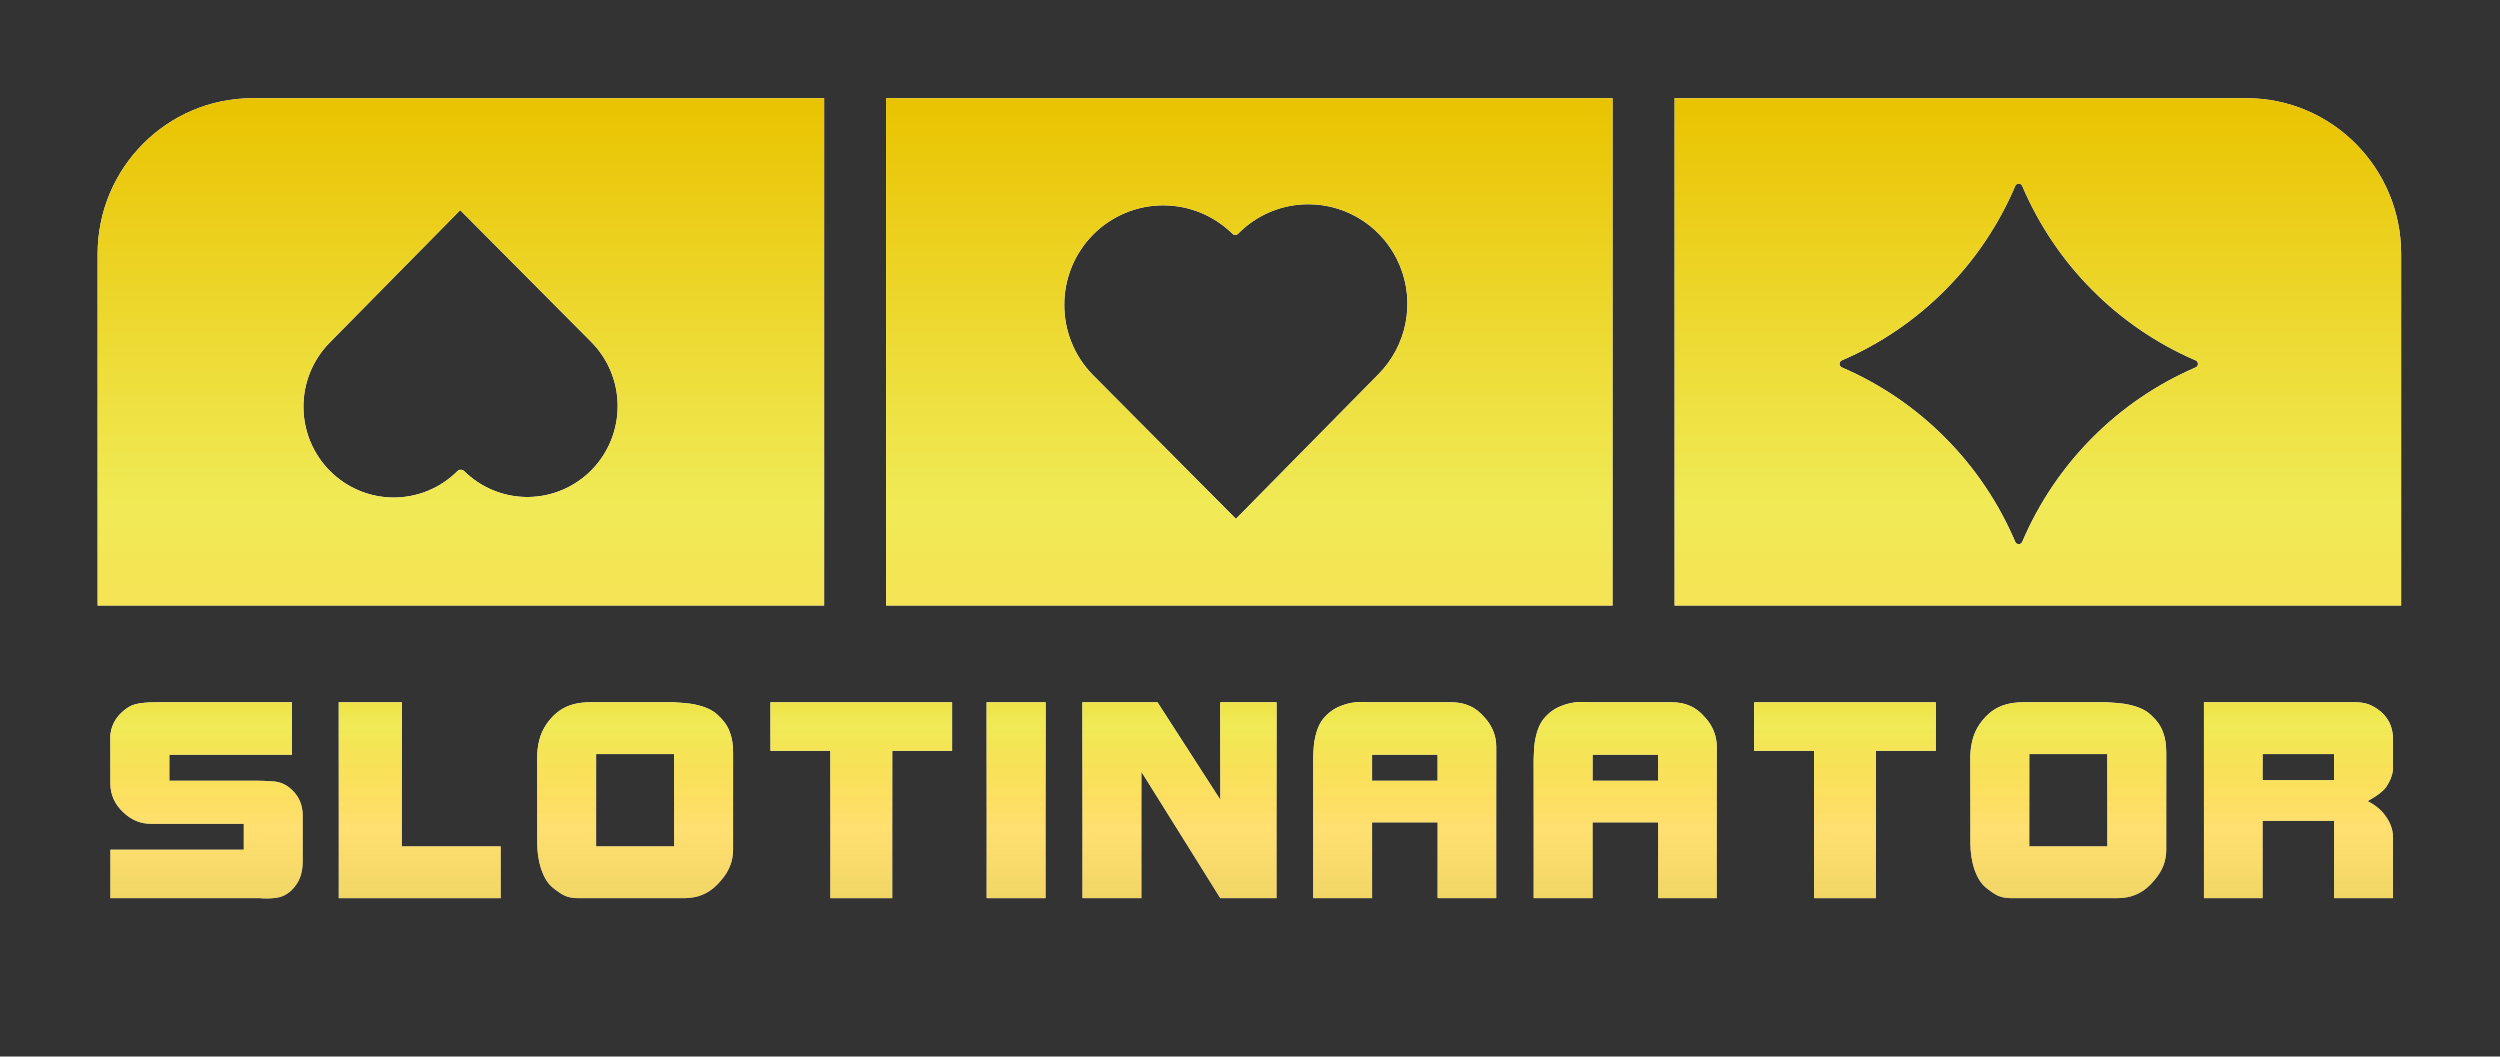 <svg width="168" height="71" viewBox="0 0 168 71" fill="none" xmlns="http://www.w3.org/2000/svg">
<rect x="0" y="0" width="168" height="71" fill="#333333" stroke="none"/>
<path fill-rule="evenodd" clip-rule="evenodd" d="M150.955 6.601H112.533V40.692H161.356V17.064C161.36 11.291 156.695 6.599 150.956 6.599L150.955 6.601ZM55.382 40.692H6.56V17.067C6.56 11.293 11.225 6.601 16.965 6.601L55.382 6.599L55.382 40.692ZM108.363 40.692H59.542V6.601H108.363V40.692ZM147.548 24.217C144.952 23.1 142.594 21.494 140.599 19.485C138.602 17.479 137.005 15.106 135.895 12.495C135.875 12.449 135.843 12.41 135.801 12.382C135.759 12.354 135.71 12.339 135.66 12.339C135.61 12.339 135.561 12.354 135.519 12.382C135.477 12.41 135.444 12.449 135.424 12.495C134.314 15.106 132.718 17.479 130.72 19.485C128.725 21.494 126.367 23.1 123.771 24.217C123.725 24.236 123.686 24.27 123.658 24.312C123.631 24.354 123.616 24.403 123.616 24.453C123.616 24.504 123.631 24.553 123.658 24.595C123.686 24.637 123.725 24.671 123.771 24.69C126.367 25.807 128.725 27.413 130.72 29.422C132.717 31.429 134.314 33.801 135.424 36.412C135.443 36.458 135.476 36.498 135.518 36.526C135.56 36.553 135.609 36.568 135.659 36.568C135.709 36.568 135.758 36.553 135.8 36.526C135.842 36.498 135.875 36.458 135.895 36.412C138.139 31.145 142.312 26.948 147.548 24.691C147.594 24.671 147.633 24.638 147.661 24.596C147.688 24.554 147.703 24.504 147.703 24.454C147.703 24.404 147.688 24.354 147.661 24.312C147.633 24.27 147.594 24.237 147.548 24.217V24.217ZM20.853 24.989C21.158 24.248 21.605 23.575 22.169 23.008L30.926 14.121L39.696 22.942C40.843 24.078 41.495 25.626 41.507 27.246C41.52 28.865 40.892 30.423 39.763 31.578C38.633 32.732 37.094 33.387 35.483 33.4C33.873 33.413 32.324 32.781 31.177 31.645C31.131 31.6 31.07 31.574 31.006 31.571L30.948 31.569C30.913 31.567 30.877 31.573 30.843 31.587C30.81 31.6 30.78 31.62 30.755 31.645C30.191 32.212 29.521 32.662 28.785 32.969C28.048 33.276 27.259 33.434 26.461 33.434C25.664 33.434 24.874 33.276 24.138 32.968C23.401 32.662 22.732 32.212 22.168 31.645C21.604 31.077 21.157 30.404 20.852 29.663C20.547 28.922 20.39 28.128 20.39 27.326C20.39 26.524 20.547 25.73 20.853 24.989ZM85.378 14.231C86.186 13.895 87.051 13.723 87.925 13.725C89.241 13.725 90.528 14.118 91.621 14.853C92.716 15.589 93.568 16.634 94.072 17.857C94.575 19.08 94.707 20.425 94.45 21.723C94.193 23.021 93.559 24.214 92.629 25.15L83.054 34.867L73.464 25.222C70.871 22.612 70.871 18.367 73.464 15.758C74.704 14.51 76.385 13.806 78.139 13.798C79.893 13.79 81.579 14.48 82.83 15.717C82.879 15.765 82.944 15.791 83.011 15.791C83.079 15.791 83.143 15.764 83.191 15.716L83.221 15.685C83.838 15.062 84.571 14.568 85.378 14.231Z" fill="white"/>
<path fill-rule="evenodd" clip-rule="evenodd" d="M150.955 6.601H112.533V40.692H161.356V17.064C161.36 11.291 156.695 6.599 150.956 6.599L150.955 6.601ZM55.382 40.692H6.56V17.067C6.56 11.293 11.225 6.601 16.965 6.601L55.382 6.599L55.382 40.692ZM108.363 40.692H59.542V6.601H108.363V40.692ZM147.548 24.217C144.952 23.1 142.594 21.494 140.599 19.485C138.602 17.479 137.005 15.106 135.895 12.495C135.875 12.449 135.843 12.41 135.801 12.382C135.759 12.354 135.71 12.339 135.66 12.339C135.61 12.339 135.561 12.354 135.519 12.382C135.477 12.41 135.444 12.449 135.424 12.495C134.314 15.106 132.718 17.479 130.72 19.485C128.725 21.494 126.367 23.1 123.771 24.217C123.725 24.236 123.686 24.27 123.658 24.312C123.631 24.354 123.616 24.403 123.616 24.453C123.616 24.504 123.631 24.553 123.658 24.595C123.686 24.637 123.725 24.671 123.771 24.69C126.367 25.807 128.725 27.413 130.72 29.422C132.717 31.429 134.314 33.801 135.424 36.412C135.443 36.458 135.476 36.498 135.518 36.526C135.56 36.553 135.609 36.568 135.659 36.568C135.709 36.568 135.758 36.553 135.8 36.526C135.842 36.498 135.875 36.458 135.895 36.412C138.139 31.145 142.312 26.948 147.548 24.691C147.594 24.671 147.633 24.638 147.661 24.596C147.688 24.554 147.703 24.504 147.703 24.454C147.703 24.404 147.688 24.354 147.661 24.312C147.633 24.27 147.594 24.237 147.548 24.217V24.217ZM20.853 24.989C21.158 24.248 21.605 23.575 22.169 23.008L30.926 14.121L39.696 22.942C40.843 24.078 41.495 25.626 41.507 27.246C41.52 28.865 40.892 30.423 39.763 31.578C38.633 32.732 37.094 33.387 35.483 33.4C33.873 33.413 32.324 32.781 31.177 31.645C31.131 31.6 31.07 31.574 31.006 31.571L30.948 31.569C30.913 31.567 30.877 31.573 30.843 31.587C30.81 31.6 30.78 31.62 30.755 31.645C30.191 32.212 29.521 32.662 28.785 32.969C28.048 33.276 27.259 33.434 26.461 33.434C25.664 33.434 24.874 33.276 24.138 32.968C23.401 32.662 22.732 32.212 22.168 31.645C21.604 31.077 21.157 30.404 20.852 29.663C20.547 28.922 20.39 28.128 20.39 27.326C20.39 26.524 20.547 25.73 20.853 24.989ZM85.378 14.231C86.186 13.895 87.051 13.723 87.925 13.725C89.241 13.725 90.528 14.118 91.621 14.853C92.716 15.589 93.568 16.634 94.072 17.857C94.575 19.08 94.707 20.425 94.45 21.723C94.193 23.021 93.559 24.214 92.629 25.15L83.054 34.867L73.464 25.222C70.871 22.612 70.871 18.367 73.464 15.758C74.704 14.51 76.385 13.806 78.139 13.798C79.893 13.79 81.579 14.48 82.83 15.717C82.879 15.765 82.944 15.791 83.011 15.791C83.079 15.791 83.143 15.764 83.191 15.716L83.221 15.685C83.838 15.062 84.571 14.568 85.378 14.231Z" fill="url(#paint0_linear_59_11)"/>
<path d="M7.417 60.356V57.096H16.381V55.365H10.178C9.471 55.365 8.851 55.117 8.317 54.62C7.717 54.07 7.417 53.413 7.417 52.648V49.388C7.484 48.784 7.744 48.274 8.197 47.858C8.491 47.576 8.804 47.395 9.138 47.315C9.484 47.234 9.931 47.194 10.478 47.194H19.622V50.716H11.379V52.467H17.381C17.568 52.467 17.868 52.48 18.281 52.507C18.708 52.52 19.088 52.654 19.422 52.91C20.035 53.392 20.342 54.023 20.342 54.801V57.86C20.342 58.29 20.282 58.659 20.162 58.967C20.055 59.262 19.862 59.551 19.582 59.833C19.355 60.047 19.108 60.195 18.841 60.275C18.575 60.343 18.268 60.376 17.921 60.376C17.748 60.376 17.594 60.369 17.461 60.356C17.328 60.356 17.207 60.356 17.101 60.356H7.417Z" fill="white"/>
<path d="M7.417 60.356V57.096H16.381V55.365H10.178C9.471 55.365 8.851 55.117 8.317 54.62C7.717 54.07 7.417 53.413 7.417 52.648V49.388C7.484 48.784 7.744 48.274 8.197 47.858C8.491 47.576 8.804 47.395 9.138 47.315C9.484 47.234 9.931 47.194 10.478 47.194H19.622V50.716H11.379V52.467H17.381C17.568 52.467 17.868 52.48 18.281 52.507C18.708 52.52 19.088 52.654 19.422 52.91C20.035 53.392 20.342 54.023 20.342 54.801V57.86C20.342 58.29 20.282 58.659 20.162 58.967C20.055 59.262 19.862 59.551 19.582 59.833C19.355 60.047 19.108 60.195 18.841 60.275C18.575 60.343 18.268 60.376 17.921 60.376C17.748 60.376 17.594 60.369 17.461 60.356C17.328 60.356 17.207 60.356 17.101 60.356H7.417Z" fill="url(#paint1_linear_59_11)"/>
<path d="M22.764 60.356V47.194H27.005V56.874H33.648V60.356H22.764Z" fill="white"/>
<path d="M22.764 60.356V47.194H27.005V56.874H33.648V60.356H22.764Z" fill="url(#paint2_linear_59_11)"/>
<path d="M36.098 50.877C36.098 50.501 36.144 50.125 36.238 49.75C36.331 49.361 36.498 48.992 36.738 48.643C37.098 48.133 37.512 47.764 37.978 47.536C38.445 47.308 39.005 47.194 39.659 47.194H45.261C45.755 47.221 46.142 47.254 46.422 47.294C47.249 47.429 47.849 47.677 48.222 48.039C48.609 48.388 48.876 48.757 49.023 49.146C49.183 49.535 49.263 50.011 49.263 50.575V57.116C49.263 57.854 49.003 58.525 48.483 59.128C47.829 59.947 47.002 60.356 46.002 60.356H38.839C38.479 60.356 38.172 60.295 37.918 60.175C37.678 60.054 37.405 59.866 37.098 59.611C36.791 59.343 36.545 58.934 36.358 58.384C36.184 57.834 36.098 57.25 36.098 56.633V50.877ZM40.059 56.874H45.301V50.675H40.059V56.874Z" fill="white"/>
<path d="M36.098 50.877C36.098 50.501 36.144 50.125 36.238 49.75C36.331 49.361 36.498 48.992 36.738 48.643C37.098 48.133 37.512 47.764 37.978 47.536C38.445 47.308 39.005 47.194 39.659 47.194H45.261C45.755 47.221 46.142 47.254 46.422 47.294C47.249 47.429 47.849 47.677 48.222 48.039C48.609 48.388 48.876 48.757 49.023 49.146C49.183 49.535 49.263 50.011 49.263 50.575V57.116C49.263 57.854 49.003 58.525 48.483 59.128C47.829 59.947 47.002 60.356 46.002 60.356H38.839C38.479 60.356 38.172 60.295 37.918 60.175C37.678 60.054 37.405 59.866 37.098 59.611C36.791 59.343 36.545 58.934 36.358 58.384C36.184 57.834 36.098 57.25 36.098 56.633V50.877ZM40.059 56.874H45.301V50.675H40.059V56.874Z" fill="url(#paint3_linear_59_11)"/>
<path d="M51.776 47.194H63.981V50.454H59.96V60.356H55.798V50.454H51.776V47.194Z" fill="white"/>
<path d="M51.776 47.194H63.981V50.454H59.96V60.356H55.798V50.454H51.776V47.194Z" fill="url(#paint4_linear_59_11)"/>
<path d="M66.302 47.194H70.264V60.356H66.302V47.194Z" fill="white"/>
<path d="M66.302 47.194H70.264V60.356H66.302V47.194Z" fill="url(#paint5_linear_59_11)"/>
<path d="M72.739 47.194H77.781L82.003 53.735V47.194H85.784V60.356H82.003L76.701 51.863V60.356H72.739V47.194Z" fill="white"/>
<path d="M72.739 47.194H77.781L82.003 53.735V47.194H85.784V60.356H82.003L76.701 51.863V60.356H72.739V47.194Z" fill="url(#paint6_linear_59_11)"/>
<path d="M88.242 51.018C88.256 50.575 88.276 50.233 88.302 49.991C88.409 49.24 88.616 48.676 88.923 48.301C89.243 47.912 89.623 47.63 90.063 47.456C90.516 47.268 90.977 47.174 91.444 47.174C91.63 47.174 91.764 47.18 91.844 47.194H97.506C97.986 47.194 98.4 47.274 98.746 47.435C99.106 47.583 99.447 47.845 99.767 48.22C100.287 48.797 100.547 49.455 100.547 50.193V60.356H96.606V55.264H92.204V60.356H88.242V51.018ZM96.606 52.467V50.716H92.204V52.467H96.606Z" fill="white"/>
<path d="M88.242 51.018C88.256 50.575 88.276 50.233 88.302 49.991C88.409 49.24 88.616 48.676 88.923 48.301C89.243 47.912 89.623 47.63 90.063 47.456C90.516 47.268 90.977 47.174 91.444 47.174C91.63 47.174 91.764 47.18 91.844 47.194H97.506C97.986 47.194 98.4 47.274 98.746 47.435C99.106 47.583 99.447 47.845 99.767 48.22C100.287 48.797 100.547 49.455 100.547 50.193V60.356H96.606V55.264H92.204V60.356H88.242V51.018ZM96.606 52.467V50.716H92.204V52.467H96.606Z" fill="url(#paint7_linear_59_11)"/>
<path d="M103.061 51.018C103.075 50.575 103.095 50.233 103.121 49.991C103.228 49.24 103.435 48.676 103.742 48.301C104.062 47.912 104.442 47.63 104.882 47.456C105.336 47.268 105.796 47.174 106.263 47.174C106.449 47.174 106.583 47.18 106.663 47.194H112.325C112.805 47.194 113.219 47.274 113.565 47.435C113.926 47.583 114.266 47.845 114.586 48.22C115.106 48.797 115.366 49.455 115.366 50.193V60.356H111.425V55.264H107.023V60.356H103.061V51.018ZM111.425 52.467V50.716H107.023V52.467H111.425Z" fill="white"/>
<path d="M103.061 51.018C103.075 50.575 103.095 50.233 103.121 49.991C103.228 49.24 103.435 48.676 103.742 48.301C104.062 47.912 104.442 47.63 104.882 47.456C105.336 47.268 105.796 47.174 106.263 47.174C106.449 47.174 106.583 47.18 106.663 47.194H112.325C112.805 47.194 113.219 47.274 113.565 47.435C113.926 47.583 114.266 47.845 114.586 48.22C115.106 48.797 115.366 49.455 115.366 50.193V60.356H111.425V55.264H107.023V60.356H103.061V51.018ZM111.425 52.467V50.716H107.023V52.467H111.425Z" fill="url(#paint8_linear_59_11)"/>
<path d="M117.88 47.194H130.085V50.454H126.064V60.356H121.902V50.454H117.88V47.194Z" fill="white"/>
<path d="M117.88 47.194H130.085V50.454H126.064V60.356H121.902V50.454H117.88V47.194Z" fill="url(#paint9_linear_59_11)"/>
<path d="M132.406 50.877C132.406 50.501 132.453 50.125 132.546 49.75C132.64 49.361 132.807 48.992 133.047 48.643C133.407 48.133 133.82 47.764 134.287 47.536C134.754 47.308 135.314 47.194 135.968 47.194H141.57C142.064 47.221 142.45 47.254 142.73 47.294C143.557 47.429 144.158 47.677 144.531 48.039C144.918 48.388 145.185 48.757 145.331 49.146C145.492 49.535 145.572 50.011 145.572 50.575V57.116C145.572 57.854 145.311 58.525 144.791 59.128C144.138 59.947 143.311 60.356 142.31 60.356H135.147C134.787 60.356 134.481 60.295 134.227 60.175C133.987 60.054 133.714 59.866 133.407 59.611C133.1 59.343 132.853 58.934 132.667 58.384C132.493 57.834 132.406 57.25 132.406 56.633V50.877ZM136.368 56.874H141.61V50.675H136.368V56.874Z" fill="white"/>
<path d="M132.406 50.877C132.406 50.501 132.453 50.125 132.546 49.75C132.64 49.361 132.807 48.992 133.047 48.643C133.407 48.133 133.82 47.764 134.287 47.536C134.754 47.308 135.314 47.194 135.968 47.194H141.57C142.064 47.221 142.45 47.254 142.73 47.294C143.557 47.429 144.158 47.677 144.531 48.039C144.918 48.388 145.185 48.757 145.331 49.146C145.492 49.535 145.572 50.011 145.572 50.575V57.116C145.572 57.854 145.311 58.525 144.791 59.128C144.138 59.947 143.311 60.356 142.31 60.356H135.147C134.787 60.356 134.481 60.295 134.227 60.175C133.987 60.054 133.714 59.866 133.407 59.611C133.1 59.343 132.853 58.934 132.667 58.384C132.493 57.834 132.406 57.25 132.406 56.633V50.877ZM136.368 56.874H141.61V50.675H136.368V56.874Z" fill="url(#paint10_linear_59_11)"/>
<path d="M160.81 60.356H156.849V55.163H152.047V60.356H148.105V47.194H158.229C158.549 47.194 158.823 47.227 159.049 47.294C159.276 47.361 159.516 47.482 159.77 47.657C160.463 48.14 160.81 48.817 160.81 49.689V51.742C160.757 52.131 160.603 52.514 160.35 52.889C160.217 53.077 159.97 53.292 159.61 53.533C159.503 53.6 159.336 53.701 159.109 53.835C159.283 53.929 159.41 54.003 159.49 54.057C159.743 54.231 159.943 54.399 160.09 54.56C160.57 55.11 160.81 55.673 160.81 56.25V60.356ZM152.047 52.426H156.849V50.675H152.047V52.426Z" fill="white"/>
<path d="M160.81 60.356H156.849V55.163H152.047V60.356H148.105V47.194H158.229C158.549 47.194 158.823 47.227 159.049 47.294C159.276 47.361 159.516 47.482 159.77 47.657C160.463 48.14 160.81 48.817 160.81 49.689V51.742C160.757 52.131 160.603 52.514 160.35 52.889C160.217 53.077 159.97 53.292 159.61 53.533C159.503 53.6 159.336 53.701 159.109 53.835C159.283 53.929 159.41 54.003 159.49 54.057C159.743 54.231 159.943 54.399 160.09 54.56C160.57 55.11 160.81 55.673 160.81 56.25V60.356ZM152.047 52.426H156.849V50.675H152.047V52.426Z" fill="url(#paint11_linear_59_11)"/>
<defs>
<linearGradient id="paint0_linear_59_11" x1="136.944" y1="6.599" x2="136.944" y2="87.539" gradientUnits="userSpaceOnUse">
<stop stop-color="#E9C300"/>
<stop offset="0.336" stop-color="#F0EA56"/>
<stop offset="0.628" stop-color="#FFC700" stop-opacity="0.56"/>
<stop offset="1" stop-color="#D6B50D" stop-opacity="0.67"/>
</linearGradient>
<linearGradient id="paint1_linear_59_11" x1="84.098" y1="40.692" x2="84.098" y2="64.381" gradientUnits="userSpaceOnUse">
<stop stop-color="#E9C300"/>
<stop offset="0.336" stop-color="#F0EA56"/>
<stop offset="0.628" stop-color="#FFC700" stop-opacity="0.56"/>
<stop offset="1" stop-color="#D6B50D" stop-opacity="0.67"/>
</linearGradient>
<linearGradient id="paint2_linear_59_11" x1="84.098" y1="40.692" x2="84.098" y2="64.381" gradientUnits="userSpaceOnUse">
<stop stop-color="#E9C300"/>
<stop offset="0.336" stop-color="#F0EA56"/>
<stop offset="0.628" stop-color="#FFC700" stop-opacity="0.56"/>
<stop offset="1" stop-color="#D6B50D" stop-opacity="0.67"/>
</linearGradient>
<linearGradient id="paint3_linear_59_11" x1="84.098" y1="40.692" x2="84.098" y2="64.381" gradientUnits="userSpaceOnUse">
<stop stop-color="#E9C300"/>
<stop offset="0.336" stop-color="#F0EA56"/>
<stop offset="0.628" stop-color="#FFC700" stop-opacity="0.56"/>
<stop offset="1" stop-color="#D6B50D" stop-opacity="0.67"/>
</linearGradient>
<linearGradient id="paint4_linear_59_11" x1="84.098" y1="40.692" x2="84.098" y2="64.381" gradientUnits="userSpaceOnUse">
<stop stop-color="#E9C300"/>
<stop offset="0.336" stop-color="#F0EA56"/>
<stop offset="0.628" stop-color="#FFC700" stop-opacity="0.56"/>
<stop offset="1" stop-color="#D6B50D" stop-opacity="0.67"/>
</linearGradient>
<linearGradient id="paint5_linear_59_11" x1="84.098" y1="40.692" x2="84.098" y2="64.381" gradientUnits="userSpaceOnUse">
<stop stop-color="#E9C300"/>
<stop offset="0.336" stop-color="#F0EA56"/>
<stop offset="0.628" stop-color="#FFC700" stop-opacity="0.56"/>
<stop offset="1" stop-color="#D6B50D" stop-opacity="0.67"/>
</linearGradient>
<linearGradient id="paint6_linear_59_11" x1="84.098" y1="40.692" x2="84.098" y2="64.381" gradientUnits="userSpaceOnUse">
<stop stop-color="#E9C300"/>
<stop offset="0.336" stop-color="#F0EA56"/>
<stop offset="0.628" stop-color="#FFC700" stop-opacity="0.56"/>
<stop offset="1" stop-color="#D6B50D" stop-opacity="0.67"/>
</linearGradient>
<linearGradient id="paint7_linear_59_11" x1="84.098" y1="40.692" x2="84.098" y2="64.381" gradientUnits="userSpaceOnUse">
<stop stop-color="#E9C300"/>
<stop offset="0.336" stop-color="#F0EA56"/>
<stop offset="0.628" stop-color="#FFC700" stop-opacity="0.56"/>
<stop offset="1" stop-color="#D6B50D" stop-opacity="0.67"/>
</linearGradient>
<linearGradient id="paint8_linear_59_11" x1="84.098" y1="40.692" x2="84.098" y2="64.381" gradientUnits="userSpaceOnUse">
<stop stop-color="#E9C300"/>
<stop offset="0.336" stop-color="#F0EA56"/>
<stop offset="0.628" stop-color="#FFC700" stop-opacity="0.56"/>
<stop offset="1" stop-color="#D6B50D" stop-opacity="0.67"/>
</linearGradient>
<linearGradient id="paint9_linear_59_11" x1="84.098" y1="40.692" x2="84.098" y2="64.381" gradientUnits="userSpaceOnUse">
<stop stop-color="#E9C300"/>
<stop offset="0.336" stop-color="#F0EA56"/>
<stop offset="0.628" stop-color="#FFC700" stop-opacity="0.56"/>
<stop offset="1" stop-color="#D6B50D" stop-opacity="0.67"/>
</linearGradient>
<linearGradient id="paint10_linear_59_11" x1="84.098" y1="40.692" x2="84.098" y2="64.381" gradientUnits="userSpaceOnUse">
<stop stop-color="#E9C300"/>
<stop offset="0.336" stop-color="#F0EA56"/>
<stop offset="0.628" stop-color="#FFC700" stop-opacity="0.56"/>
<stop offset="1" stop-color="#D6B50D" stop-opacity="0.67"/>
</linearGradient>
<linearGradient id="paint11_linear_59_11" x1="84.098" y1="40.692" x2="84.098" y2="64.381" gradientUnits="userSpaceOnUse">
<stop stop-color="#E9C300"/>
<stop offset="0.336" stop-color="#F0EA56"/>
<stop offset="0.628" stop-color="#FFC700" stop-opacity="0.56"/>
<stop offset="1" stop-color="#D6B50D" stop-opacity="0.67"/>
</linearGradient>
</defs>
</svg>

